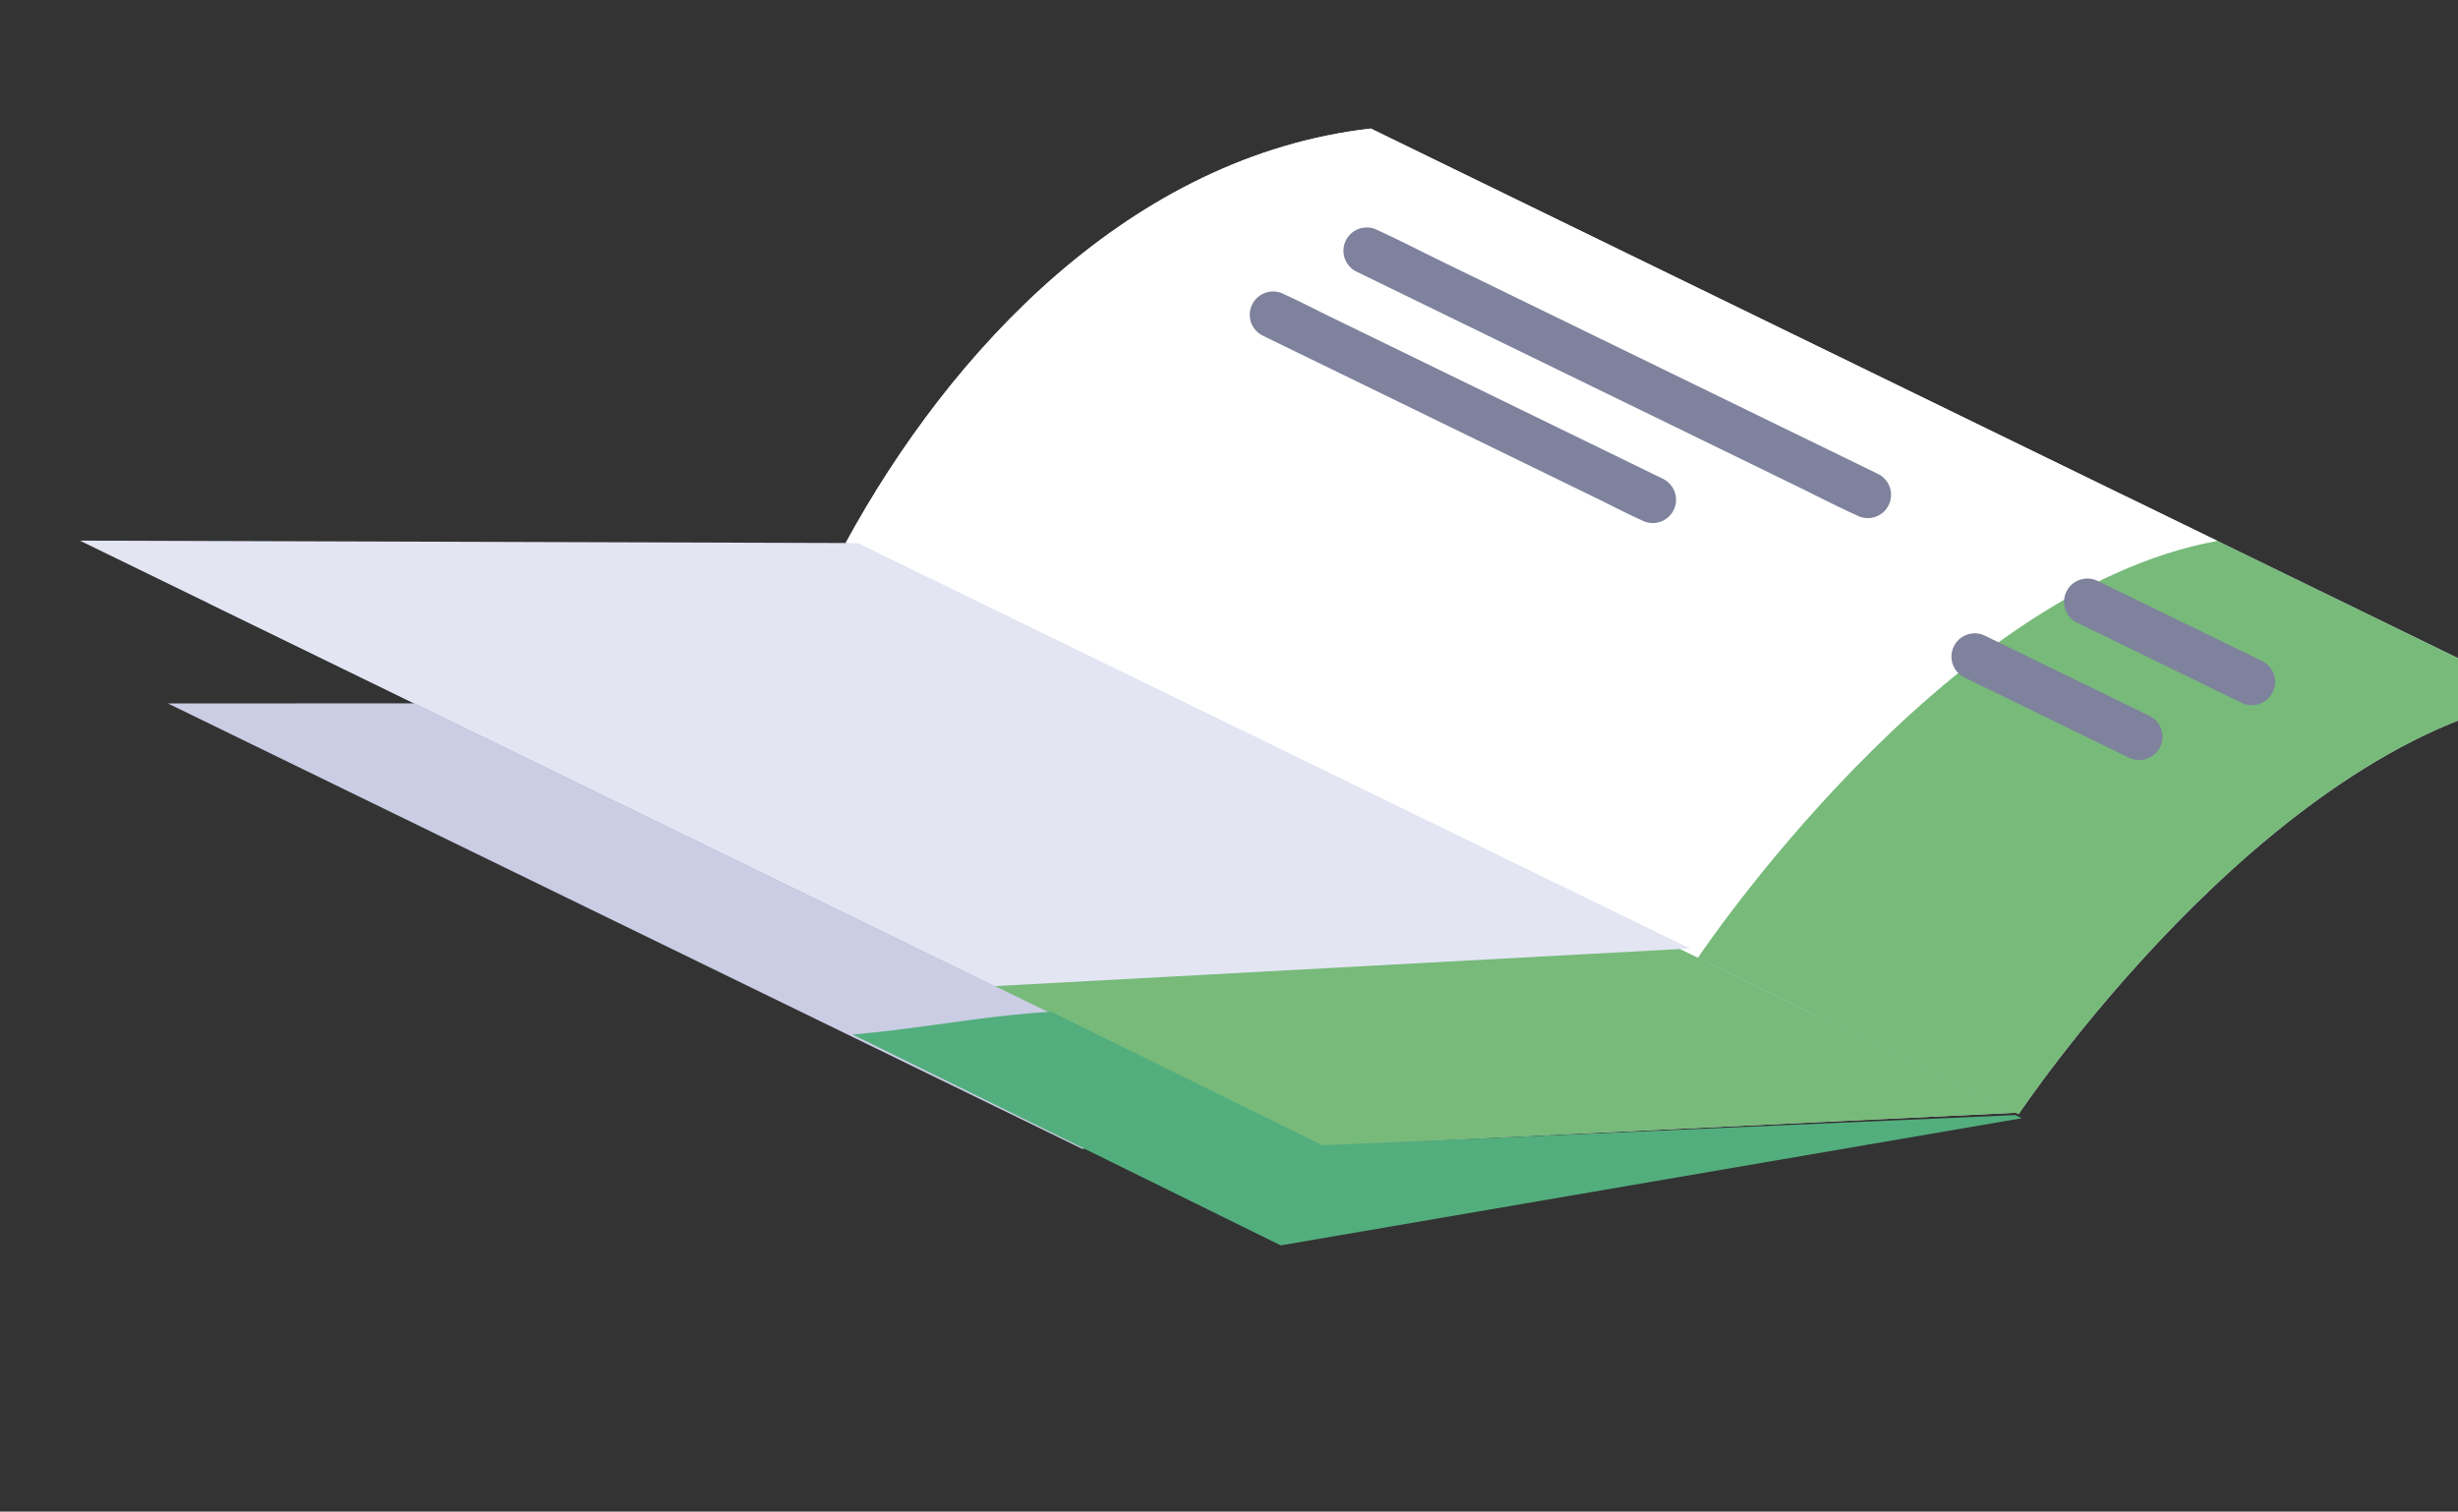 <svg xmlns="http://www.w3.org/2000/svg" width="121.08" height="74.469" viewBox="0 0 121.08 74.469">
  <rect x="0" y="0" width="121.08" height="74.469" fill="#333333" stroke="none"/>
  <g id="グループ_47340" data-name="グループ 47340" transform="translate(-854.778 -2929.453)">
    <g id="グループ_47235" data-name="グループ 47235" transform="matrix(0.899, 0.438, -0.438, 0.899, 564.946, -6331.659)">
      <g id="グループ_47234" data-name="グループ 47234" transform="translate(4339.007 8174.542)">
        <g id="グループ_47232" data-name="グループ 47232" transform="translate(0)">
          <path id="パス_18868" data-name="パス 18868" d="M4598.83,8204.212h22.554s2.924-21.542,14.007-29.67h-22.554C4601.754,8182.67,4598.83,8204.212,4598.83,8204.212Z" transform="translate(-4530.228 -8174.542)" fill="#d8d9e6"/>
          <path id="パス_18869" data-name="パス 18869" d="M4449.409,8204.212H4496.1s2.924-21.542,14.007-29.67h-46.385C4453.687,8180.939,4449.9,8193.459,4449.409,8204.212Z" transform="translate(-4422.521 -8174.542)" fill="#d8d9e6"/>
          <path id="パス_18870" data-name="パス 18870" d="M4529.356,8269.5l-29.978,16.418h23.488l29.978-16.418h-23.488Z" transform="translate(-4461.851 -8239.826)" fill="#d8d9e6"/>
          <path id="パス_18871" data-name="パス 18871" d="M4373.5,8269.5l-34.5,16.418h50.11L4419.1,8269.5H4373.5Z" transform="translate(-4339.007 -8239.826)" fill="#d8d9e6"/>
        </g>
        <g id="グループ_47233" data-name="グループ 47233" transform="translate(0)">
          <path id="パス_18872" data-name="パス 18872" d="M4598.83,8204.212h22.554s2.924-21.542,14.007-29.67h-22.554C4601.754,8182.67,4598.83,8204.212,4598.83,8204.212Z" transform="translate(-4530.228 -8174.542)" fill="#77ba7a"/>
          <path id="パス_18873" data-name="パス 18873" d="M4449.409,8204.212H4496.1s2.924-21.542,14.007-29.67h-46.385C4453.687,8180.939,4449.9,8193.459,4449.409,8204.212Z" transform="translate(-4422.521 -8174.542)" fill="#fff"/>
          <path id="パス_18874" data-name="パス 18874" d="M4529.356,8269.5l-29.978,16.418h23.488l29.978-16.418h-23.488Z" transform="translate(-4461.851 -8239.826)" fill="#77ba7a"/>
          <path id="パス_18875" data-name="パス 18875" d="M4373.5,8269.5l-34.5,16.675h50.11L4419.1,8269.5H4373.5Z" transform="translate(-4346.074 -8240.073)" fill="#e3e5f3"/>
        </g>
      </g>
      <path id="パス_18876" data-name="パス 18876" d="M4351.013,8322.039l-10.917,5.325h50.088c.593-.357,1.175-.728,1.749-1.1-.532.313-1.045.622-1.526.924.481-.3.994-.61,1.526-.924,2.2-1.437,4.285-2.956,6.531-4.224h-47.451Z" transform="translate(-0.748 -101.409)" fill="#cacde4"/>
      <path id="パス_18877" data-name="パス 18877" d="M4553.489,8269.851l-30.046,16.292-14.89-.062c-2.252,1.259-4.346,2.77-6.549,4.2,2.23-1.3,4.8-2.686,6.815-3.938-2.02,1.253-4.585,2.634-6.815,3.938-.575.372-1.159.738-1.754,1.094l23.51.1,30.069-21.617h-.34Z" transform="translate(-123.443 -65.528)" fill="#53ae7d"/>
      <path id="パス_18878" data-name="パス 18878" d="M4526.394,8188.445h-24.022c-1.1,0-2.214-.03-3.319,0h-.045a1.147,1.147,0,1,0,0,2.293h24.021c1.105,0,2.214.03,3.319,0h.045a1.147,1.147,0,1,0,0-2.293Z" transform="translate(-116.309 -9.549)" fill="#7f829c"/>
      <path id="パス_18879" data-name="パス 18879" d="M4651.846,8188.476h-9.011a1.146,1.146,0,1,0,0,2.293h9.011a1.146,1.146,0,1,0,0-2.293Z" transform="translate(-220.685 -9.58)" fill="#7f829c"/>
      <path id="パス_18880" data-name="パス 18880" d="M4507.642,8203.994H4489.4c-.841,0-1.687-.023-2.527,0h-.035a1.147,1.147,0,1,0,0,2.294h18.244c.841,0,1.687.024,2.527,0h.035a1.147,1.147,0,0,0,0-2.294Z" transform="translate(-106.941 -20.242)" fill="#7f829c"/>
      <path id="パス_18881" data-name="パス 18881" d="M4639.673,8204.018h-9.011a1.147,1.147,0,1,0,0,2.294h9.011a1.147,1.147,0,1,0,0-2.294Z" transform="translate(-212.316 -20.265)" fill="#7f829c"/>
    </g>
  </g>
</svg>
